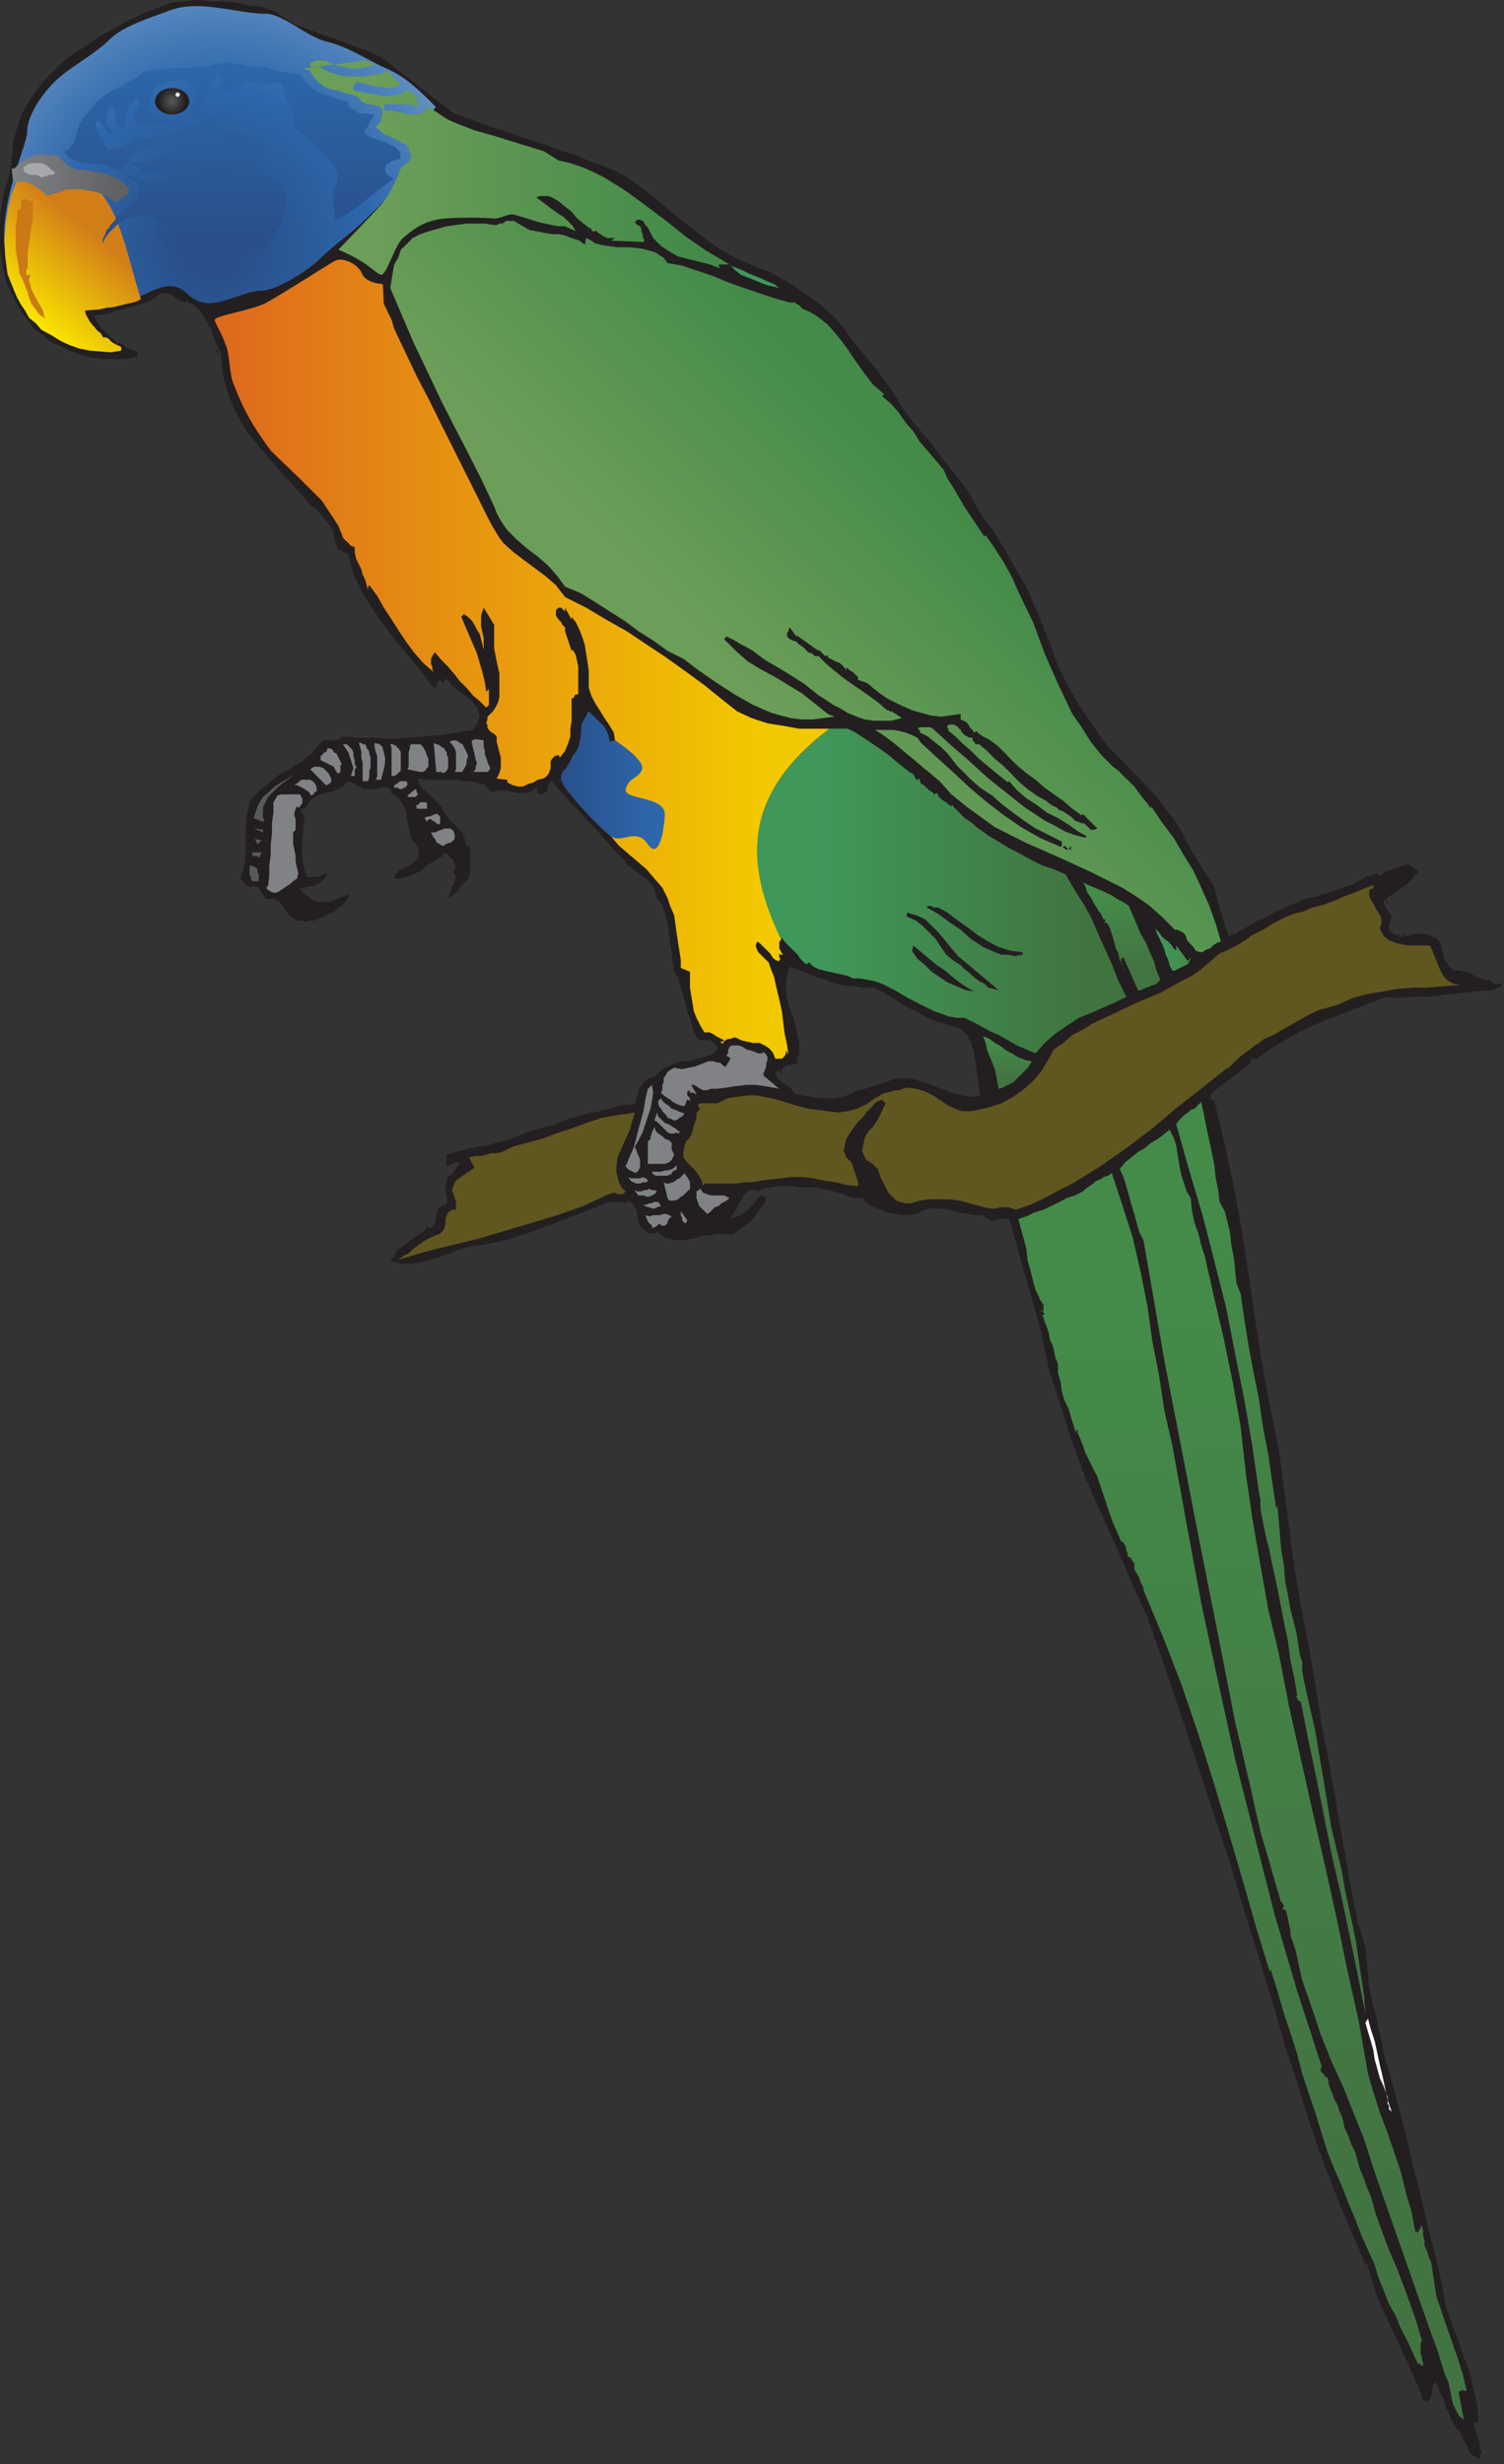 
        <svg xmlns:rdf="http://www.w3.org/1999/02/22-rdf-syntax-ns#" xmlns="http://www.w3.org/2000/svg" xmlns:cc="http://creativecommons.org/ns#" xmlns:xlink="http://www.w3.org/1999/xlink" xmlns:dc="http://purl.org/dc/elements/1.1/" x="0px" y="0px" width="306" height="501" viewBox="0 0 306 501" xml:space="preserve">
            <rect x="0" y="0" width="306" height="501" fill="#333333" stroke="none"/>
            <title>Trichoglossus haematodus (Rainbow Lorikeet)</title>
            <desc xmlns:ian_image_library="https://ian.umces.edu/media-library/">
                <ian_image_library:title>Trichoglossus haematodus (Rainbow Lorikeet)</ian_image_library:title>
                <ian_image_library:descr>Illustration of Trichoglossus haematodus (Rainbow Lorikeet)</ian_image_library:descr>
                <ian_image_library:scene>
                    <ian_image_library:contains>bird, rainbow, lorikeet, Chordata, Aves, Psittaciformes, Psittacidae, Loriinae, Trichoglossus, haematodus</ian_image_library:contains>
                    <ian_image_library:when>2003-01-01</ian_image_library:when>
                </ian_image_library:scene>
            </desc>
            
 <defs></defs>
 <polygon points="250.82 189.57 250.82 189.84 251.07 189.57" fill="#231F20" clip-rule="evenodd" fill-rule="evenodd"/>
 <polygon points="153.73 243.85 154.02 243.85 153.73 243.58" fill="#231F20" clip-rule="evenodd" fill-rule="evenodd"/>
 <path fill="#231F20" clip-rule="evenodd" d="m305.33 200.01h-1.292l-.571-.286v-.259l-.286-.265h-1.02l-.83-.272-.789-.252-.558-.258-.803-.531-.775-.299h-.558l-.789-.252h-1.36l-.775-.789-.517-.829-.571-.782-.272-1.089-.245-1.054-.271-1.082-.531-.782-1.074-.551-.775-.266-.83-.271h-2.15l-.775.271-.83.266-.53-.537v.537l-.258.279-.259-.279-.259-.266h-.829l-.531-.271-.258-.266-.259-.258-.3-.266v-1.088l.3-.252v-.796l.259-.279-.259-.551-.3-.53-.271-.51-.259-.286-.259-.259v-.544l-.258-.265v-.775h.258l.259.258v.518h.259v-.252l-.259-.816.83-.537 1.048-.53.829-.81.775-.538.789-.517.844-.81.503-.803.844-.789-.844-.829-.775-.511-.571-.278-.789.278-.775.252-.571.259-.789.278-.816.266h-.271l-.518.285h-.258l-.259.266-.259.259-.313.265-.271-.265-.245-.259-.789.259-.844.265-.775.259-.775.544-.83.286-.775.523-.571.252-.789.265-1.604.538-1.619.551-1.564.53-1.619.517-1.866.279-1.612.816-1.612.517-1.612.803-1.313.544-1.333.782-1.102.551-1.3.552-1.354.775-1.347.836-1.054.518-1.082.795-.251-.271h-.272v.271l-.266.266h-.258l-.571-1.578-.524-1.611-.517-1.885-.564-1.611-.272-1.605-.503-1.599-.537-1.605.537 1.449s-5.285-8.02-6.136-10.176c-.87-2.149-3.435-5.224-4.965-7.284-1.537-2.027-8.421-8.965-9.965-10.488-1.53-1.523-4.584-6.313-5.611-7.761-1.047-1.429-4.625-7.563-5.91-11.407-1.272-3.829-5.374-13.216-5.374-13.216s-6.659-12.106-8.176-13.65c-1.53-1.511-3.067-5.115-4.102-6.625-1.02-1.544-4.088-5.136-6.135-7.944-2.041-2.81-6.387-7.407-7.659-9.733-1.292-2.286-2.496-4.081-4.72-6.904-2.211-2.809-4.952-5.781-6.129-7.747-1.19-1.966-5.366-5.618-5.366-5.618l-6.666-4.543-3.482-1.877-3.476-1.34-2.408-1.075-2.129-1.054-1.877-1.088-2.136-1.319-3.734-2.952-4.033-3.204-3.734-3.19-4.006-2.966-1.871-1.326-2.129-1.068-2.421-1.075-2.415-.789-3.176-1.36-3.218-1.047-3.754-1.34-3.483-1.088-3.747-1.319-3.455-1.088-3.456-1.32-3.747-1.34-14.53-11.24-2.136-1.088-2.136-.790-2.115-.782-2.143-.836-2.429-.789-2.129-.789-2.162-.817-2.401-.809-4.517-2.932-2.407-.782-2.694-.286-2.387-.551-2.681-.251h-2.68l-2.393-.279-2.68.279-2.68.251-5.081 1.877-5.067 2.415-5.088 2.952-4.809 3.21-2.149 1.605-2.122 2.116-1.877 1.884-1.599 2.157-1.605 2.394-1.34 2.401-.796 2.68-.83 2.938v1.605l-.279 1.864-.245 1.619-.258 1.592-.544 1.871-.551 1.598-.251 1.605-.259 1.619-.272 3.734v3.741l.531 3.748.802 3.754.803 1.585.803 1.605.809 1.599 1.068 1.619 1.075 1.347 1.054 1.599 1.599 1.061 1.347 1.347 2.394 1.041 2.156 1.088 2.136.782 2.129.552 2.421.285h4.544l2.415-.551v-.798l-.551-.272-.782-.265-.558-.252-.523-.271-.544-.559-.517-.251h-.816l-.524-.789-.809-.544-.544-.544-.789-.789-.551-.544-.537-.809-.524-.796-.258-.81 1.612-.258 1.592-.272 1.605-.517 3.21-.83 1.605-.524 1.619-.517 1.319-.83.81-.789h1.612l.531.272.769.517.836.551.524.279.803.252.258-.252 1.626.789 1.061 1.082.796 1.047.81 1.605.782 1.354.558 1.591.537 1.326.775 1.347.259 2.66.292 2.414.552 2.163.775 2.388.803 1.884 1.061 2.129 1.095 1.885 1.334 1.85 2.932 3.496 2.944 3.476 3.463 3.721 3.224 3.762.259-.286 2.938 3.489.559.803.517.796v1.074l.259.81.292.789.252.823.81.51 1.354.538 1.033 3.992 1.612 3.489 2.136 3.489 2.429 3.489 2.414 3.19 2.652 3.196 2.681 3.238 2.414 3.176h.272l.245-.265.258-.259v-.524l.272-.259.252-.286.578.545.775-.803 1.067 1.326 1.333 1.095 1.354 1.027 1.36 1.102 1.034 1.334.544 1.313v.544l-.271.816-.272.782-.789 1.088-3.23.523-3.19.524-3.455.299-3.503.238-3.482.292-3.476-.292h-3.197l-3.203-.238-.524.53-.537.252h-2.687l-.53.53-1.075 1.347-1.34 1.32-1.313 1.088-1.374.803-1.605 1.067-1.585.789-1.326 1.068-1.347 1.081-1.061.81-1.075 1.068-.803.789-.551 1.061-.517 2.436-.259 2.652v5.367l-.272 2.388-.829 2.429.292.251.259.286v.252l.278.271.272.252.259.265h.251l.266.279 1.088-.279h.518l.53.538.293.81.537.53.252.537.781.293.837-.293.53.293.504.258.292.266.558.517.252.544.272.545.503.51.286.53.815.551.776.552h.829l1.048.244.83-.244h1.047l1.075-.552.789-.271.802-.53.823-.279.803-.51.537-.545.775-.544.538-.517.564-.816v-.796l-.564.259-.538.258-.775.279-.537.293-.803.258-.823.266h-2.129l-.537-.266-.782-.258-.558-.572-.537-.258-.517-.53-.259-.259-.544-.551h.271v-.259h.775l.81-.279h.81l.53-.265.789-.252.558-.523.518-.537.558-.552v-.789l-.293.266-.523.259-.53.265-.538.259h-2.162l-.524-1.333-.244-1.333-.259-1.333v-4.007l.259-1.625v-1.32l.244-.551v-.51l-.244-.53-.259-.538-.272-.299v-.517h.272l.775-.245.83-1.367 1.047-.775 1.075-.544 1.054-.279 1.36-.271 1.055-.518 1.061-.53 1.103-1.082 2.646 1.341.523.271h2.416l.81-.271h1.625l.504.271h.271v.789h-.271l1.102.544.523.524.518.53.544.83.544 1.299.252 1.619.271 1.354.259 1.611.537 1.32 1.082 1.326.252 1.354-.252 1.047-.816.83-.803.53-1.067.511-1.068.544-.775.81-.285.816h1.326l1.088-.293 1.319-.523 1.334-.524 1.102-.829 1.034-.789 1.347-.782 1.074-.823v.272h.286v-.524h-.286l.286-.271h1.046l.252.523.544.523.3.3.244.53v.252l.266.53-.266.537-.244.551.51.789v.552l-.266.789-.244.523-.3.544-.259.81-.285.53-.252.796.537-.279.559-.517.51-.271.523-.518.279-.551.551-.544.523-.523.266-.252.523-.83.272-1.048v-4.542l-.272-.816h-.523l-.266-1.067-.271-1.068-.545-.796-.809-.816-.762-.796-.844-.809-.523-.782-.775-1.089-.286-.789-.816-.803-.775-.815-.829-.789-.775-.551-.81-.789-.551-.789-.252-1.075 1.612.245h6.386l1.625.278h1.36l1.578.552h.810l.517.251.245.538.307.271.285.259.252.259h.251l1.341-.259h1.326l1.088.259 1.048.271h1.87l1.095-.271 1.068-.789h.252v1.06l.278.279h.531l.523-.279.544-.271.286-.518v-.53l.251-.53.272-.552h.523v.252l1.605 1.878 1.605 1.87 1.877 1.877 1.877 2.129 1.871 1.871 1.863 2.156 1.884 2.136 1.878 1.891.775 1.061 1.095.789 1.048.816 1.081.782 1.068.83.809 1.04.524 1.089.265 1.326 1.089 1.333.517 1.599.53 1.877.279 1.885.252 2.129.299 1.877.231 2.143.286 1.87.802 1.592.545 1.626.523 1.87.523 1.877.544 1.864.538 1.592.523 1.877.816 1.585.537.278h1.877l.524.272.258.286.544.251-.544.259h.803v.810l-.259.271-.285.28-.259.258-.258.252h-.272l-1.605.537-1.618.537-1.32.279h-1.326l-1.611.523-1.348.531-1.319.83-1.354 1.299-1.061.277-.796.553-.537.795-.524.537-.292.803-.266 1.061-.259.816-.271.783h-1.605l-1.87.279-1.605.551-1.877.51-1.878.279-1.877.51-1.87.557-1.585.531-1.062.266-.81.523-1.067.271-1.075.273-1.061.285-.803.258-1.068.258-.809.266-1.878.816-2.129.803-2.163.518-1.884.543-2.115.273-2.129.523-2.143.537-1.877.531v2.428h.271l.252-.279.285-.271h.559l.244-.287h.789l.279.287-.279.271-.271.279-.252.523-.266.258-.244.531-.3.271-.259.287h-.480l-.271.775v.551l-.259.803v1.332l.259.803v1.34l-.259.279-.517.252-.578.266-.252.264-.272.537-.258.553v1.039l-.245.279v.271l-.272.545v.258l-.285.273-.266.244h-.278l-.524-.244-.803 1.074-1.061.518-1.082.789-1.067.836-1.075.775-1.047.816-.544 1.07-.816 1.063 2.143.529h2.129l1.863-.258 2.163-.545 2.143-.789 1.87-.533 1.871-.803 1.863-.551 3.721-.523 3.762-.811 3.482-1.066 3.748-1.348 3.482-1.32 3.489-1.332 3.462-1.348 3.196-1.326h2.964l.266.266h.251l.524-.557.81.557.537.797.271.51.259.844v.789l.266.801.292.803.252.518.537.285.272.266.517.279.551.266h1.061l.265-.545.816.797.789.537.81.252 1.068.277h1.87l1.877-.277 1.878-.518 2.129-.271 1.863-.252 1.877.252 1.068-.518 1.061-.83 1.096-.775 1.054-.816.796-1.061.81-1.102.803-1.027.551-1.354-.551-.266-.293-.258h-.244l-.266.258-.266.266-.258.266-.544.809-.81.797-.524.51-.802.57-.552.531-.782.252-.822.279h-.524l.524-.789.544-.844.551-1.027.51-.836.552-1.041.544-.545.782-.543h1.354v.258l1.326-.51 1.326-.279 1.619-.258h3.209l1.333.258h3.211l1.088.279 1.307.252 1.081.258 1.048.285 1.095.293 1.048.51 1.088.266h1.605l1.054 1.074 1.347.797 1.34.51 1.307.57 1.618.273 1.354.258h1.605l1.612-.258.789-.553.523-.291 1.081-.246h2.394l1.891.246 1.864.57 1.612.273 1.604.258h1.619l.523.531.511.25.523.279h.83l.523-.279h2.401l6.44 22.729 1.619 7.768 2.395 7.482 2.4 7.496 2.653 7.209 3.224 7.236 3.231 7.197 3.162 7.236 3.231 7.197 3.482 10.176 3.482 10.146 3.183 9.633 3.231 9.889 3.21 9.617 2.925 9.891 3.225 10.176 3.21 10.691 1.837 6.436 2.183 6.393 1.871 6.422 2.125 6.434 2.408 6.395 2.395 6.176 2.693 6.379 2.652 6.178.259-.287 1.102 3.496 1.048 3.455 1.604 3.482 1.605 3.496 1.619 3.471 1.619 3.469 1.564 3.496 1.333 3.457.53.273h.585l.245-.531.258-.547.272-.816v-.775l.259-.803.258-.559.558 1.076.531 1.346.789 1.336.258 1.361.571 1.061.504 1.32.53 1.061.571 1.061.789.559.259.816.53 1.061.558.803.259 1.061.517.775.803.559 1.074.543v-1.102l.272.301v-.816l-.272-.803v-.789l-.258-.816-.259-.775-.259-.816-.299-.803-.272-.816 1.089-.518-.259-3.482-.83-3.199-.789-3.496-1.347-3.469-1.033-3.211-1.374-3.482-1.075-3.211-.53-3.195-1.333-6.137-1.564-5.902-1.374-6.15-1.605-6.135-1.347-5.877-1.564-6.176-1.618-5.877-1.605-5.604-.518-2.666-.584-2.682-.518-2.68-.775-2.666-.585-2.68-.245-2.666-.271-2.938-.259-2.682-1.347-4.543-1.034-4.543-.829-4.545-.789-4.557-.83-4.543-.789-4.529-.775-4.803-.83-4.57-1.618-8.299-1.307-8.271-1.35-8.012-1.612-8.039-1.347-8.014-1.054-8.025-1.075-8.039-1.048-8.014-1.863-9.072-1.619-8.844-1.36-8.814-1.299-8.814-1.354-8.826-1.605-8.828-1.884-8.822-2.115-8.809-.789-.266.252-1.346 7.768-5.891.51-1.34.517.537 2.979-2.135 3.17-1.878 3.217-1.863 3.479-1.585 3.51-1.36 3.469-1.347 3.428-1.319 3.496-1.34 2.707.258 2.408-.258h2.652l2.68-.259 2.408-.285 2.652-.266 2.408-.279 2.421-.251h1.321l.558-.272.53-.259h.259l.258-.258.272-.544h-.25zm-107.77 22.99l-1.551-.271-1.626-.258-1.333-.531-1.36-.551-1.612-.537-1.306-.523-1.619-.523-1.605-.553h-3.209l-1.578.553-1.619.523-1.611.523-1.605.537-1.347.299-1.571.783-1.612.529-1.604.266h-3.231l-1.605-.266-1.577-.271-1.605-.258-.523-.783-.565-.551-.789-.537-.815-.537-.531-.531-.523-.557-.266-.789.266-.797v.545h.266l.258-.258h.266v.258l.266.252v-.797l.564-.543.51-.266h.789l.83-.266h.523v-.523l-.259-.816.524-.537v-2.667l-.266-.803v-.53l-.259-.803-.265-1.585-.523-1.618-.565-1.605-.53-1.605-.259-1.626v-1.87l.259-1.592.53-1.585 2.149.789 2.122.796 2.177.796 2.129.796 2.136.564 2.129.266 2.149.258h2.129l2.136 1.062 2.129 1.347 2.136 1.333 2.177 1.068 2.395 1.326 2.136.81 2.407.803 2.129.537 1.348 1.34.769 1.619.578 1.871.258 1.584.266 1.877.259 1.863.271 1.885.252 1.592-1.97.27z" fill-rule="evenodd"/>
 <radialGradient id="ian_symbols_0d9a07293b18e90421a484aba32a7741" fx="43.247" fy="50.338" gradientUnits="userSpaceOnUse" cy="48.437" cx="44.952" r="70.033">
  <stop stop-color="#29508B" offset=".102"/>
  <stop stop-color="#2D67AB" offset=".452"/>
  <stop stop-color="#5183BC" offset=".67"/>
  <stop stop-color="#749ECD" offset=".811"/>
 </radialGradient>
 <path d="m88.671 21.742c-2.929-2.938-5.874-5.985-9.935-7.757-3.826-1.629-7.546-4.397-12.352-5.55-3.986-.949-8.883-5.642-12.268-5.642-5.972 0-13.552-3.023-19.697-.622-3.864 1.466-9.312 3.084-12.08 5.815-2.813 2.846-7.186 5.156-10.209 7.699-2.449 2.071-6.625 7.152-6.625 11.281 0 2.234-4.493 11.618-4.669 20.313-.187 9.166 4.02 17.606 7.445 17.814 8.798.53 9.09-3.659 15.667-3.659 5.193 0 9.812-6.006 14.188-1.694 4.513 4.574 10.44-.632 15.087-.632 3.074 0 9.757-4.36 11.638-6.268 2.985-2.986 6.594-5.343 9.58-8.325 1.69-1.731 8.053-7.302 8.053-9.849.912-.609 7.228-9.873 5.282-11.814" fill="url(#ian_symbols_0d9a07293b18e90421a484aba32a7741)"/>
 <linearGradient id="ian_symbols_04143c39d9913cb46d6e601ca01d59a5" y2="34.087" gradientUnits="userSpaceOnUse" x2="148.4" y1="34.087" x1="61.774">
  <stop stop-color="#6B9E58" offset=".18"/>
  <stop stop-color="#448B49" offset=".893"/>
 </linearGradient>
 <path fill="url(#ian_symbols_04143c39d9913cb46d6e601ca01d59a5)" clip-rule="evenodd" d="m61.774 13.91l.769.251.578.279.775 1.327 1.061 1.102 1.075.782 1.36.538 1.604.265 1.313.558 1.34.245 1.354.537.517.823.523.258.545.265h.551l.782.252h.822l.524.265.523.558v1.327l-.266.537v.544l-.258.279-.524.503-.285.565.81.53.816.782.809.258 1.027.531.837.299.782.523 1.088.517.523.81.259.803.259.523-.257.824-.259.537-.523.51-.544.279-.544.551s-1.728 4.816-3.863 7.224c-2.156 2.387-8.822 9.285-8.822 9.285s2.693 1.129 4.734 2.415c2.02 1.272 3.387 2.7 3.958 2.7 1.163 0 2.755-6.087 4.496-7.523 1.728-1.449 3.469-2.897 6.51-3.632 3.033-.714 11.141-.436 12.005-.286.877.149 2.938-1.041 3.932-.81.993.238 5.135 1.558 5.135 1.558l1.333.286 1.34.286 1.35.250h1.333l1.067.524 1.089.524-.57-1.048-1.041-1.081-.81-.775-1.333-.823-1.075-.789-1.074-.816-1.067-.802-1.062-.782.803-.279h1.612l.788.279 1.341.782 1.333 1.088 1.326 1.041 1.088 1.34 1.333 1.082 1.062.803v.258l.266-.258.258.258v.265l.286.259h.544v-.259l.523.544.524.272.278.286.537.245.538.266h1.604l-.815.523 6.692.286v-.537l-.265-.538v-.53l-.272-.558v-.524l-.26-.526-.558-.251-.53-.571.53-.51h.558l.524.252.265.258.272.571.25.251.266.266.551 1.068.537 1.068.789.809.816.796 1.599 1.075 1.87 1.068 2.136.524 2.149.551 2.143.531 2.129.789s-.652-.857 0-.789c.653.088 1.878 0 1.878 0l-4.551-2.673-4.292-2.945-4.006-3.217-4.265-3.204-4.021-2.931-4.271-2.667-2.149-1.082-2.421-1.068-2.388-.802-2.4-.538-2.959-1.864-3.462-1.082-3.456-1.047-3.503-1.095-3.746-1.041-3.496-1.36-1.857-.796-1.625-1.075-1.585-1.054-1.578-1.075h.259v.252h.251v.523l-.803.83-.809.523h-1.871l-1.326-.265-1.062-.258-1.354-.272h-1.333l-.251-.259v-.822h.251v-.252h4.292l.782.252h.803l.551.523.769-1.041v.265-.523h-.251v.258h-.252v.265l-.523-.523.258-.286v-.292h.266l.252-.245h.251-.503l-.266-.258-.258-.279-.559-.245-.278-.265-.259-.292-.259-.265-.271.265-1.075.558-1.306.245-1.36.279h-1.347l-1.333-.279-1.319-.245-1.354-.265-1.619-.292-.259-.265v-.791l.259-.272.306-.259.252-.279h.279l.265.279h.252l1.367.259.769.272 1.088.251h1.048l.83.259h.775l1.102-.259 1.041-.523-2.646-2.687-1.367.551-1.604.279-1.878.258h-3.455l-1.592-.258-1.877-.564-1.605-.796-.271-.259h-1.857l-.265-.272v-.537l.265-.252h.511l.271-.286h1.864l1.36.538 1.319.537 1.326.272 1.367.259h1.599l1.326-.259 1.061-.272 1.068-.258-2.129-.816" fill-rule="evenodd"/>
 <linearGradient id="ian_symbols_9c7251bb2cf703a4553d855fd1c1e220" y2="229.69" gradientUnits="userSpaceOnUse" x2="263.11" y1="491.98" x1="263.11">
  <stop stop-color="#427442" offset=".18"/>
  <stop stop-color="#448B49" offset=".893"/>
 </linearGradient>
 <polygon points="238.78 231.3 237.95 229.69 236.65 230.75 235.56 231.56 234.2 232.35 232.91 233.44 231.55 234.22 230.2 235.31 228.9 236.35 227.8 237.71 228.59 239.31 229.15 241.18 229.68 243.06 230.2 244.94 230.77 246.81 231.29 248.69 231.81 250.55 232.64 252.13 234.78 264.44 236.92 276.72 239.31 289.04 241.7 301.33 244.09 313.64 246.53 325.93 248.92 337.97 251.32 350.27 252.42 354.81 253.46 359.35 254.55 363.92 255.6 368.73 256.68 373.26 258.04 377.8 259.34 382.36 260.68 386.9 260.68 386.62 260.95 386.9 260.95 386.9 260.95 387.17 261.21 387.42 261.21 387.69 260.95 387.98 260.95 388.23 261.47 388.23 261.79 389.04 262.04 390.11 262.29 391.44 262.56 392.5 262.56 393.58 263.08 394.93 263.34 395.73 263.66 396.79 264.95 402.67 266.82 408.01 268.7 413.63 270.84 418.99 273.28 424.31 275.42 429.68 277.56 435 279.42 440.88 281.3 446.25 283.16 451.58 285.04 456.93 286.92 462.29 288.79 467.64 290.67 473 292.52 478.07 294.1 483.14 294.67 484.21 294.93 485.57 295.17 486.63 295.44 487.96 295.7 489.03 296.27 490.09 296.8 491.16 297.85 491.98 296.8 486.63 296.8 486.34 297.06 486.1 297.06 486.1 297.32 486.1 297.58 485.82 297.85 486.1 298.11 486.1 298.41 486.1 297.58 482.61 296.55 479.39 295.44 476.19 294.41 473.26 293.32 470.06 292.23 466.85 291.7 463.37 291.17 459.9 290.67 458.82 290.36 457.75 289.84 456.69 289.84 455.62 289.55 454.56 289.55 453.46 289.3 452.67 289.04 452.4 289.04 452.4 289.04 452.67 289.04 452.93 289.04 453.19 288.79 453.19 288.79 453.46 288.53 453.75 288.53 454.01 288.53 454.01 288.22 453.75 288.22 453.75 288.22 453.75 288.22 453.75 287.96 453.75 287.96 453.75 287.96 453.75 287.19 449.75 286.08 446 285.04 441.7 283.69 437.68 282.33 433.68 280.72 429.42 279.42 425.38 278.33 421.64 276.45 410.95 274.06 400.26 271.92 389.85 269.53 379.13 267.09 368.45 264.69 357.75 262.29 347.04 260.17 336.11 258.04 327.28 256.43 318.16 254.81 308.83 253.46 299.46 252.42 290.11 250.82 281.02 248.92 271.92 246.79 262.84 246.28 260.44 245.71 258.03 245.19 255.63 244.4 253.22 243.84 250.82 243.05 248.69 242.52 246.26 242.26 243.58 241.43 242.23 240.92 240.64 240.39 239.06 240.09 237.71 239.82 236.1 239.55 234.48 239.31 232.89 238.78 231.3" fill="url(#ian_symbols_9c7251bb2cf703a4553d855fd1c1e220)" clip-rule="evenodd" fill-rule="evenodd"/>
 <linearGradient id="ian_symbols_707426fd259f7e847d9d63dc23bb8330" y2="91.849" gradientUnits="userSpaceOnUse" x2="194.24" y1="145.34" x1="140.75">
  <stop stop-color="#6B9E58" offset=".18"/>
  <stop stop-color="#448B49" offset=".893"/>
 </linearGradient>
 <polygon points="247.32 187.71 245.96 183.95 244.4 180.48 242.79 177 240.65 173.54 238.78 170.33 236.34 167.11 234.2 163.92 234.2 164.44 233.44 163.36 232.33 162.05 231.55 160.96 230.77 159.91 229.68 158.83 228.59 157.78 227.54 156.69 226.46 155.9 224.06 153.5 221.92 150.82 220.06 147.86 218.19 145.18 215.25 139.05 212.55 132.9 210.17 126.47 207.19 120.32 205.9 117.4 204.28 114.43 202.41 111.52 200.54 108.81 200.28 109.1 199.2 107.5 198.14 105.9 197.05 104.3 196.01 102.68 194.92 100.8 193.83 98.932 192.78 97.326 191.96 95.477 190.38 93.599 188.78 91.722 187.16 89.851 185.82 87.709 184.2 85.838 182.9 83.968 181.28 82.083 179.42 80.506 179.94 80.233 177.53 78.084 175.68 75.669 173.8 73.017 172.19 70.609 170.32 68.181 168.44 66.045 167.13 64.984 166.04 64.174 164.69 63.385 163.38 62.841 163.08 62.569 162.83 62.297 162.56 62.045 162.04 61.773 161.77 61.508 161.5 61.508 161.25 61.508 160.68 61.508 157.76 60.699 154.54 59.638 151.34 58.549 148.4 57.509 145.18 56.162 141.98 55.081 138.78 54.013 135.82 53.502 135.03 52.414 134.22 51.884 133.42 51.353 132.64 51.081 130.48 50.537 128.06 50.271 125.66 50.271 123.53 50.006 122.18 49.755 121.13 49.476 120.3 48.925 119.25 48.401 118.97 49.755 117.9 48.925 116.3 48.401 114.97 47.891 113.64 47.605 112.3 47.605 110.68 47.333 109.34 47.048 107.75 46.789 104.54 44.919 104.01 44.919 103.47 44.919 102.92 44.919 102.66 45.177 102.14 45.463 101.6 45.463 101.05 45.749 100.53 45.749 98.653 45.463 96.782 45.463 94.918 45.463 92.776 45.749 90.899 46 89.021 46.524 87.158 47.048 85.532 47.605 83.947 48.401 82.627 49.755 81.54 50.795 81.022 52.414 80.213 53.754 79.92 55.353 79.668 56.965 79.397 58.549 81.804 64.174 84.212 69.799 86.892 75.404 89.545 81.022 92.266 86.389 95.177 91.993 97.877 97.326 100.53 102.94 101.05 104.3 101.6 105.37 102.41 106.69 103.21 107.77 105.06 109.64 107.22 111.52 109.34 113.1 111.51 114.99 113.37 117.12 114.97 119.28 118.17 120.61 121.13 122.45 124.06 124.32 127.02 126.19 129.93 128.36 132.89 130.22 135.82 132.35 139.04 133.95 142.25 136.38 145.72 138.78 149.46 141.19 153.2 143.31 155.05 144.12 156.94 144.94 158.81 145.46 160.94 146.01 163.08 146.28 165.26 146.28 167.38 146.01 169.79 145.72 168.44 145.18 165.78 143.04 163.08 140.91 160.42 139.31 157.76 137.69 154.81 136.1 152.14 134.49 149.73 132.35 147.3 129.94 147.86 129.42 149.46 130.22 150.79 131.03 151.88 131.56 153.2 132.35 154.28 133.17 155.34 133.95 156.67 134.78 158.02 135.56 160.68 137.16 163.64 139.05 166.31 141.19 169.52 143.31 171.14 144.12 172.44 144.94 174.32 145.72 175.93 146.28 177.8 146.54 179.42 146.54 181.28 146.54 183.42 146.01 183.16 145.72 182.63 145.46 182.34 145.18 181.82 144.94 181.54 144.66 181.02 144.66 180.76 144.4 180.45 144.4 178.63 142.8 176.75 141.43 174.88 140.12 173.27 139.05 171.4 137.69 169.79 136.38 168.17 135.04 166.56 133.42 165.78 133.42 165.26 132.9 164.42 132.63 163.9 132.08 163.38 131.56 162.56 131.03 162.04 130.48 161.25 130.22 160.68 129.94 160.42 129.68 160.15 129.42 160.15 128.89 160.15 128.61 160.42 128.36 160.42 128.07 160.68 127.55 162.04 129.42 162.04 129.15 166.56 132.35 166.56 132.08 167.92 133.42 168.44 133.17 168.44 133.7 169.01 133.95 169.52 134.23 170.04 134.49 170.83 134.78 171.4 135.31 171.92 135.82 172.19 136.38 172.19 136.1 172.19 135.82 172.44 135.82 172.71 136.1 173.01 136.38 173.53 136.65 173.8 136.92 174.05 137.16 174.32 137.44 174.58 137.69 174.58 138.24 175.4 138.52 176.19 138.78 177.01 139.31 177.53 139.83 178.32 140.4 178.89 140.91 179.67 141.43 180.45 141.97 182.07 142.8 183.67 143.57 185.55 144.4 187.43 144.94 189.31 145.46 191.43 145.72 193.32 145.46 195.45 145.18 195.45 145.46 195.45 145.72 195.45 146.28 196.01 146.54 196.54 146.79 196.8 147.07 197.05 147.32 197.31 147.86 197.56 148.16 197.87 148.41 198.14 148.93 198.67 148.67 199.2 149.2 200.02 149.75 201.05 150.28 201.89 150.82 202.93 151.6 203.75 152.41 204.54 153.2 205.33 154.03 206.94 155.62 208.82 157.2 210.7 158.55 212.55 160.17 214.43 161.51 216.31 162.83 218.19 164.44 220.06 165.79 220.32 165.52 223.27 168.44 222.71 168.7 222.44 168.7 221.92 168.7 221.66 168.44 221.4 168.18 220.84 167.66 220.57 167.38 220.06 167.38 218.69 166.83 217.92 166.04 217.08 165.52 216.31 164.96 215.52 164.7 214.96 164.19 213.91 163.66 212.83 162.83 210.94 161.77 209.06 160.44 207.19 158.83 205.64 157.2 204.03 155.62 202.41 154.28 200.8 152.66 199.2 151.32 198.92 151.32 198.67 151.32 198.4 151.32 198.4 151.07 198.14 150.82 197.87 150.54 197.87 150.28 197.87 149.99 197.31 149.99 196.8 149.75 196.26 149.46 196.01 149.2 195.71 148.93 195.45 148.41 195.18 148.16 194.66 147.58 194.39 147.58 194.14 147.32 193.83 147.32 193.57 147.32 193.32 147.32 193.05 147.32 192.78 147.58 192.78 147.86 192.78 148.16 193.05 148.16 193.05 148.41 192.78 148.41 194.39 149.75 196.01 151.32 197.56 152.66 199.2 154.28 200.8 155.62 202.41 156.95 203.75 158.03 205.07 159.08 205.33 158.83 206.94 160.7 208.82 162.3 210.94 163.66 213.08 165.26 215.25 166.32 217.4 167.66 219.26 169 221.13 170.06 220.84 170.33 218.69 169.79 216.58 169 214.7 167.93 212.55 166.83 208.55 164.19 204.81 161.23 200.8 158.03 197.31 154.82 193.57 151.6 190.08 148.41 189.82 148.16 189.31 147.86 188.78 147.86 188.24 147.86 187.69 147.86 187.16 147.86 186.64 148.16 186.9 148.16 186.9 148.41 187.16 148.41 187.16 148.67 187.16 148.93 188.78 149.75 190.08 150.82 191.43 151.88 192.78 153.2 193.83 154.56 194.92 155.9 196.26 157.2 197.31 158.3 199.45 160.17 201.89 161.77 204.03 163.66 206.16 165.26 208.29 166.83 210.7 168.44 213.39 169.79 216.04 171.13 216.04 171.41 216.04 171.68 216.04 171.93 215.79 172.19 211.51 170.33 207.77 168.18 204.28 165.79 200.8 163.11 197.31 160.17 194.14 157.2 190.91 154.28 187.43 151.07 186.64 149.99 185.55 149.46 184.2 148.93 183.16 148.67 181.82 148.41 180.45 148.41 179.14 148.41 178.06 148.41 179.67 149.46 181.54 150.82 183.16 152.15 184.76 153.5 186.38 154.82 187.95 156.16 189.56 157.48 191.18 158.83 193.57 161.51 196.54 163.92 199.45 166.04 202.41 168.18 208.82 171.41 215.52 174.34 221.92 177.29 228.32 180.48 231.29 182.34 233.94 184.21 236.65 186.63 239.05 189.05 239.55 189.05 240.09 189.31 240.65 189.57 241.18 190.11 241.43 190.92 241.7 191.44 242.26 191.97 242.79 192.54 243.31 193.32 244.09 193.58 244.67 193.58 245.44 193.07 246.28 192.79 246.79 192.24 247.57 191.71 248.41 191.44" fill="url(#ian_symbols_707426fd259f7e847d9d63dc23bb8330)" clip-rule="evenodd" fill-rule="evenodd"/>
 <polygon points="158.55 58.549 157.5 58.298 156.15 58.026 154.81 57.509 153.48 56.965 152.14 56.42 150.79 55.897 149.73 55.081 148.66 54.013 150 54.543 151.34 55.081 152.41 55.631 153.73 56.162 155.05 56.686 156.15 57.23 157.5 57.76 158.55 58.549" fill="#40975A" clip-rule="evenodd" fill-rule="evenodd"/>
 <polygon points="44.129 70.881 44.395 70.881 44.395 71.929 44.129 71.929 44.129 70.881" fill="#231F20" clip-rule="evenodd" fill-rule="evenodd"/>
 <polygon points="94.129 131.56 94.381 131.29 93.579 131.8 93.579 131.56 93.579 131.56 93.579 131.29 93.579 131.29 93.836 131.29 93.836 131.03 93.836 131.03 93.579 130.77 93.836 130.77 93.836 131.03 93.836 131.03 93.836 131.29 93.836 131.29 93.836 131.56 93.836 131.56 94.129 131.56" fill="#B56B53" clip-rule="evenodd" fill-rule="evenodd"/>
 <polygon points="97.047 139.05 96.782 138.24 96.258 137.69 96.013 136.92 95.714 136.1 95.442 135.04 95.177 133.95 95.177 132.9 94.918 131.8 95.177 132.9 95.714 133.7 96.013 134.78 96.524 135.56 97.047 136.65 97.32 137.44 97.32 138.24 97.047 139.05" fill="#B56B53" clip-rule="evenodd" fill-rule="evenodd"/>
 <polygon points="53.496 165.79 53.496 166.04 53.496 166.04 53.496 166.32 53.754 166.58 53.754 166.58 53.754 166.83 53.754 166.83 53.496 167.11 51.619 166.32 52.142 164.7 52.659 163.36 53.496 162.05 54.788 160.96 55.883 159.91 57.209 159.08 58.536 158.3 59.889 157.48 58.822 158.3 57.76 159.08 56.659 159.91 55.625 160.96 54.523 162.05 54.006 163.11 53.496 164.19 53.496 165.79" fill="#58595B" clip-rule="evenodd" fill-rule="evenodd"/>
 <path fill="#808285" clip-rule="evenodd" d="m61.515 162.58v-.278l-.272-.245v-.279l-.271-.265h-3.763l-.803.265-.252.524-.53.815v2.143l-.292 2.129v2.156l-.245 2.136v2.136l-.3 2.136v2.129l-.265 2.129h-.245v.538l.81.551.796.259.775-.259.85-.551.77-.538.815-.517.544-.523.776-.537.285-1.075-.285-1.095-.272-1.319v-1.075l-.252-1.319-.252-1.068v-2.428l.504-.544v-2.129l-.252-.782v-.538l.252-.815.272-.524.285.279h.272v-.279l.271-.258.272-.3v-.830h.002zm93.825 51.34l-.293.258h-.775l-.544-.258-.796-.28-1.054-.271-.823-.544-.782-.266h-1.354l-.523.266v.265l-.259.279v.809l-.286.252v.279l.545.258.258.279-.258.258v.279l-.259.271-.286.518-.258.266.258.258-.809-.523-.524-.518h-.544l-.803-.271h-1.047l-1.34.523-1.367.531-1.32.258-1.326.285-1.611-.285-.518.285-.83.545-.265.523-.524.795v.811l-.258.537v.789l-.272.816.53.523.789.537.531.285.53.512.551.271.537.266.81.279h.523l.538-1.328.544.266v-.551l-.279-.266-.265-.271v-.804l.544-.252v.518h.782l.259.266h.285l-1.067-1.871h.523l.544.252.272.285.537.252.523.299h.810l.796-.299h1.333l1.877-.252 1.871-.285 2.156-.252h1.85l1.871.252 1.598.285 1.347.252-3.203-2.666v-.537l.259-.51.292-.83v-.531l.252-.803v-.537l-.252-.537-.55-.51zm-26.2 19.24l.796-1.334.816-1.619.537-1.611.517-1.592.551-1.584.286-1.613.251-1.611-.251-1.605-.837.789-.517 2.162-.272 1.879-.537 2.135-.544 1.871-.524 2.129-.523 1.877-.823 1.871-.796 1.877.266.252.259.271.271.258h.266l.272.26h.285l.252.271.53-.271.266-.26.292-.781v-1.354l-.292-.789-.266-.564-.259-.789-.30-.54zm10.16-6.69l-.523-.258-.81-.279-.537-.26-.782-.25-.551-.551-.81-.545-.517-.518-.272-.551-.564.551v.783l.286.529.278.301.272.51.517.537.266.252.265.557.83.279.518.252h.265l.537-.252.259-.279.551-.271.259-.285.23-.25zm-.79 3.74l-.545-.266-.537-.516-.551-.285-.782-.545-.81-.258-.517-.531-.837-.803-.252-.795-.537 1.598.537.266.538.523.551.545.517.543.53.523.531.26h.816l.517-.26v.26l.83-.27zm-1.86 3.48v-1.34l-.551-.518-.81-.271-.517-.531-.837-.557-.517-.525-.272-.801-.252.543-.251.523v.26l-.286.557v.531l-.271.271-.279.258v4.545h3.483l.81-.287.551-.516.518-1.074-.52-1.05zm0 5.08v-.271l.231-.271.286-.26h.265l.252-.258v-.802l-.517.531-.518.271-.83.258h-.53l-.789.26h-1.856l.251.543.524.287h2.4l.531-.287h.30zm3.19 3.46l.544-.51v-1.34l-.279-.551-.265-.518-.279-.258-.259-.559-.523.559-.551.523-.544.252-.252.258-.551.293-.782.258h-.544l-.524-.258.789 3.203.279.518h1.069l.802-.252.545-.531.523-.258.523-.545.26-.27zm-8.04-2.14l-.266-.51h-.251l-.537-.266-.524.266h-1.898l-.537-.266.537.775.558.293.523.258h.817l.524-.258h.788l.28-.28zm1.88 2.14l-.537-.258h-.503l-.558-.252-.545.252h-.523l-.537.258h-.81l-.53-.258.53.836.266.252h1.081l.523.258h.545l.558-.258.503-.252.54-.58zm14.72 1.35l-.545-.266-.551-.258h-2.659l-.796-.252-.81-.293-.523-.795-.81.51v1.353l.272.809.271.797.538.529.517.537.544.553.544-.273.524-.57.517-.51.823-.266.523-.531.523-.266.551-.291.56-.52zm-13.9 1.61l-.564-.797h-1.041l-.251.266h-.558l-.545.279h-.788l-.272-.279.272.279.537.252.517.266h.279l.558.264h.503l.537-.264.81-.27zm5.34 2.94l-1.326-1.871v.811l.265.531v.529l.259.271.265.287h.259l.28-.56zm-3.19-.81l-.551-.252-.544-.258h-.524l-.809.258h-1.327l-.809.252-.796-.252.251.531v.25l.266.279v.271l.279.287.271.258.286.258v.273l.251.244.252-.244h.272l.265-.273.252-.258h.564v.258h.789l.266-.258.265-.258v-.287l.279-.551.252-.25.30-.28zm-36.896-91.16l-.285-.537-.307-.803-.245-.789-.265-.537v-.83l-.252-.789v-1.34l-1.619-.252-.769.252v.53l.245 1.082.266 1.054.258 1.36.266.511-.266.823v.523l-.523.53h2.905l.307-.259.284-.51zm-4.836-3.22l-.266-.531-.271-.537-.252-.551-.551-.259-.279-.251-.523-.279h-.51l-.844.279.544.51.544.823.266.796v3.476l-.266.53h1.619v-.259l.252-.271.271-.523.266-.545v-.789l.259-.53v-.537l-.259-.56zm-19.779.26v-.258l-.252-.531-.299-.265v-.272l-.259-.551h-.544l-.266-.259h-.517l.265.81.252 1.068v1.088l.266 1.041v3.754h1.102l.252-.795v-1.341l.251-.53v-2.129l-.251-.82zm2.387 5.35l.266-1.068.293-1.061.251-1.347v-1.041l-.251-1.088-.293-1.068-.523-.551-1.062-.259v.81l.252 1.068.285.789v4.047l-.285.769h1.067zm13.373-5.05v-.551l-.259-.279-.245-.517-.558-.272-.292-.271-.524-.279h-.258l-.518-.259.518 5.884h1.074l.286.252.517-.252.259-.259.271-.53v-2.129l-.271-.53zm-18.427 2.4l-.306-.545v-.789l-.259-.829v-.789l-.258-.531-.518-.537-.544-.551h-.816l.538.823.564.796.258.789.272.829.245.789.258.81-.258.789-.245.83h.762v.252-1.612l.306-.259v-.27h.001zm9.068-2.17v-.789l-.266-.531-.252-.265-.265-.272-.259-.271-.578-.279h-.523l.271.823v5.632h.545l.544-.3.517-.53.266-.259v-2.957zm5.618 1.34v-.789l-.266-.551-.251-.789-.259-.531-.293-.537-.558-.551h-1.864l-.259.279v.544l-.259.796v2.952l-.271.523 2.652.53h.558l.293-.259h.259v-.271l.251-.259.266-.265v-.812h.001zm-17.637.28l-.259-.53-.266-.537-.285-.551-.252-.531-.551-.258-.252-.531-.537-.265h-.53v.265l-.293.531h-.265l-.259.258-.259.293-.271.238v.829l.53.259.523.252.537.278.559.272.517.272.259.523.292.53.252.252h.285l.266-.252v-1.326l.259-.26zm-2.129 2.95l-.272-.523-.286-.578-.537-.511-.523-.53-.816-.265h-1.06l-.775.523 3.176 3.21h.293l.244-.251h.286v-.3h.272v-.780h-.002zm-2.966 1.87l-.259-.789-.53-.552-.517-.278h-1.878l-.544.53-.81.551h.524l.558.279.544.259.503.271.272.259.537.259.293.551.265.265.252-.265h.259v-.279l.271-.271h.259v-.798h.001zm18.453-.54v-.551l-.252-.252h-1.087l-.518.252-.265.3-.544.251v.538h.809l.252.271h.53l.279-.271h.259l.285-.259.252-.28zm2.15 1.88v-.279h-.266v-.530l-.258-.259-1.626 1.333.271.279h1.355l.258-.279.266-.26zm1.863 1.85l-.251-.245h-1.11l-.251.245-.252.3h-.266l-.258.258h.258v.524h2.129v-1.08h.001zm2.653 4.02v-1.347l-.524-.517h-.503l-.558.272-.544.244h-.524l-.51.286.51.789.266-.537h.537l.266.258.558.279.245.271.53.279.251-.27zm2.965 2.41l-.244-.796-.559-.551h-1.312l-.558.259-.816.292-.503.252h-.823l.266.544.285.537.272.252.245.551.258.279.524.265.292.252h.558l.245-.252.53-.265h.252l.544-.279.3-.271.244-.279v-.782z" fill-rule="evenodd"/>
 <polygon points="53.496 169.25 51.619 168.44 53.496 168.7 53.496 169.25" fill="#58595B" clip-rule="evenodd" fill-rule="evenodd"/>
 <polygon points="52.394 171.68 51.876 170.58 53.217 170.86 52.394 171.68" fill="#58595B" clip-rule="evenodd" fill-rule="evenodd"/>
 <polygon points="217.4 172.74 217.4 172.74 217.4 172.74 217.4 172.74 217.65 172.45 217.65 172.45 217.65 172.45 217.65 172.19 217.65 172.19 217.92 172.19 217.92 172.74 217.65 172.74 217.4 172.74 217.08 172.74 216.83 172.74 216.58 172.45 216.31 172.45 216.31 172.19 216.58 171.93 217.4 172.74" fill="#231F20" clip-rule="evenodd" fill-rule="evenodd"/>
 <polygon points="52.659 174.59 52.659 174.34 52.394 174.06 52.142 174.06 51.876 174.06 51.619 174.06 51.339 174.06 51.339 173.81 51.339 173.29 53.217 173.29 52.659 174.59" fill="#58595B" clip-rule="evenodd" fill-rule="evenodd"/>
 <polygon points="52.659 178.88 52.659 179.16 52.394 179.16 52.394 179.16 52.142 179.16 51.876 179.16 51.876 179.16 51.619 179.16 51.339 179.16 51.075 178.88 51.075 178.34 50.789 178.08 50.789 177.55 50.789 177 50.789 176.74 50.789 176.2 50.789 175.95 51.619 176.2 52.142 176.46 52.394 176.74 52.394 177 52.394 177.29 52.659 177.81 52.659 178.34 52.659 178.88" fill="#58595B" clip-rule="evenodd" fill-rule="evenodd"/>
 <polygon points="278.58 181.04 278.58 182.08 278.89 182.91 279.42 183.69 279.94 184.76 280.45 185.55 281.04 186.63 281.04 187.71 280.72 188.8 281.56 190.37 282.6 191.18 283.95 191.71 285.04 191.97 286.66 192.24 287.96 192.24 289.3 192.24 290.92 192.24 291.44 193.32 291.96 194.67 292.52 195.99 293.05 197.33 293.84 198.67 294.67 199.46 295.7 200.01 297.06 200.28 293.57 200.55 290.36 200.81 287.43 200.81 284.21 201.07 281.3 201.59 278.06 202.14 275.15 202.94 272.18 204.3 270.3 204.82 268.43 205.34 266.56 206.16 264.69 207.22 262.82 208.3 260.95 209.34 259.08 210.43 257.2 211.22 256.15 212.05 255.32 212.56 254.3 213.37 253.2 214.18 252.15 214.97 251.32 215.79 250.54 216.58 249.72 217.38 249.72 217.1 244.67 221.13 239.55 225.12 234.46 229.43 229.15 233.44 223.8 237.18 218.19 240.64 215.52 241.97 212.55 243.58 209.64 244.94 206.68 245.96 205.9 245.72 205.33 245.46 204.81 245.46 204.03 245.46 203.45 245.46 202.68 245.72 202.15 245.72 201.32 245.72 199.2 245.19 197.31 244.66 195.18 244.1 193.05 243.85 190.91 243.85 189.03 243.85 187.16 244.1 185.3 244.66 184.2 244.66 183.16 244.39 182.34 244.1 181.82 243.58 180.76 242.52 179.94 240.93 179.14 239.31 178.63 237.71 178.06 237.18 177.53 236.63 176.75 236.1 176.19 235.83 175.4 233.95 175.68 232.62 175.93 231.3 176.75 229.95 177.8 228.87 178.63 227.56 179.42 225.93 180.21 224.33 179.67 223.81 179.42 223.54 178.89 223.81 178.32 224.06 177.8 224.59 177.28 225.12 176.75 225.67 176.46 225.93 175.68 227.01 174.58 228.08 173.8 229.14 173.01 230.21 172.19 231.56 171.92 232.62 171.66 233.95 172.19 235.31 172.71 235.83 173.27 236.35 173.53 237.18 173.8 237.96 174.05 238.77 174.32 239.58 174.58 240.38 174.58 241.18 172.19 240.93 170.04 240.38 167.92 240.09 165.51 239.58 163.38 239.31 160.94 239.31 158.81 239.58 156.42 239.83 154.54 240.09 152.94 240.38 151.34 240.38 149.73 240.64 148.14 240.64 146.78 240.64 144.92 240.64 143.31 240.64 143.31 240.93 143.31 240.93 143.31 240.93 143.04 240.93 143.04 241.18 143.04 241.18 143.04 241.18 143.04 241.18 142.79 240.09 142.25 239.06 141.42 237.96 140.64 237.18 139.84 236.35 139.04 235.31 139.04 234.22 139.3 232.89 139.56 232.09 140.1 231.56 140.64 230.75 140.91 229.95 141.16 228.87 141.42 228.08 141.71 227.28 141.71 226.21 142.52 225.42 142.25 225.42 142.25 225.42 142.25 225.12 142.25 225.12 141.98 224.87 141.98 224.87 141.98 224.87 141.98 224.59 142.52 224.33 143.04 224.33 143.56 224.33 144.13 224.33 144.65 224.33 145.18 224.33 145.98 224.33 146.52 224.06 148.14 223.26 150 223 152.14 222.72 154.02 222.72 158.02 223.54 162.3 224.87 164.42 225.42 166.31 225.67 168.44 225.93 170.57 226.21 172.44 225.93 174.32 225.42 176.19 224.59 178.06 223.26 178.63 223 179.42 222.46 180.21 222.2 181.28 221.93 182.07 221.68 182.9 221.68 183.67 221.38 184.51 221.13 186.38 221.38 188.24 221.93 189.82 222.72 191.43 223.81 193.05 224.87 194.92 225.67 195.71 225.93 196.8 225.93 197.56 225.93 198.92 225.67 201.32 225.12 203.75 224.33 206.16 223 208.04 221.68 210.17 219.8 211.77 217.93 213.08 215.79 214.43 213.37 216.31 212.05 218.19 210.43 220.32 209.34 222.44 208.04 227.02 205.88 231.55 203.74 236.07 201.87 240.39 199.46 242.52 198.41 244.4 197.06 246.28 195.46 248.13 193.84 249.45 193.32 251.07 192.54 252.93 191.44 254.81 190.11 256.95 189.05 259.08 187.71 261.21 186.63 263.08 185.83 265.22 185.3 267.09 184.5 269.27 183.95 271.41 183.17 273.28 182.34 275.42 181.55 277.28 180.74 279.42 179.94 279.42 180.2 279.42 180.48 279.42 180.48 279.16 180.74 279.16 180.74 278.89 180.74 278.58 181.04 278.58 181.04" fill="#60561F" clip-rule="evenodd" fill-rule="evenodd"/>
 <linearGradient id="ian_symbols_05de107166e58cd4096b20dad9b547c0" y2="192.92" gradientUnits="userSpaceOnUse" x2="242.27" y1="192.92" x1="235.03">
  <stop stop-color="#40975A" offset=".18"/>
  <stop stop-color="#448B49" offset=".893"/>
 </linearGradient>
 <polyline points="239.31 192.24 241.7 195.46 241.7 195.46 241.7 195.46 241.7 195.46 241.7 195.19 241.95 195.19 241.95 195.19 241.95 194.93 241.95 194.93 242.26 194.93 241.95 195.46 241.7 195.99 241.18 196.26 240.65 196.54 240.09 196.8 239.55 197.06 239.05 197.33 238.52 197.33 237.95 196.26 237.69 195.19 237.17 194.12 236.92 193.07 236.34 191.71 235.82 190.65 235.29 189.57 235.04 188.5 235.29 189.05 235.82 189.57 236.34 190.37 236.92 190.92 237.69 191.44 238.2 191.97 238.78 192.79 239.31 193.32" fill="url(#ian_symbols_05de107166e58cd4096b20dad9b547c0)" clip-rule="evenodd" fill-rule="evenodd"/>
 <linearGradient id="ian_symbols_0431838a50a5dbd45938a48c34349da4" y2="224.06" gradientUnits="userSpaceOnUse" x2="258.55" y1="409.36" x1="258.55">
  <stop stop-color="#427442" offset=".18"/>
  <stop stop-color="#448B49" offset=".893"/>
 </linearGradient>
 <polygon points="248.13 244.39 247.84 241.97 247.32 239.31 247.07 236.9 246.53 234.22 245.96 231.56 245.44 229.14 244.92 226.47 244.4 224.06 243.56 224.87 243.05 225.42 242.26 225.67 241.7 226.21 240.92 226.72 240.39 227.28 239.82 227.81 239.31 228.6 241.95 237.96 244.67 247.07 247.07 256.42 249.45 265.78 251.32 275.39 253.2 284.77 254.81 294.1 256.15 303.48 256.43 304.83 256.43 306.41 256.68 308.03 256.95 309.36 257.2 310.69 257.47 312.03 257.78 313.36 258.04 314.18 258.81 317.92 259.64 321.66 260.43 325.66 261.21 329.68 262.04 333.68 262.56 337.71 263.34 341.16 263.92 344.65 263.66 344.91 263.92 345.18 263.92 345.46 264.17 345.72 264.17 345.72 264.44 345.97 264.69 345.97 264.69 346.25 266.3 354.28 267.92 362.03 269.53 370.04 271.09 377.8 272.97 385.83 274.59 393.58 276.2 401.33 277.8 409.36 277.56 405.86 277.02 402.42 276.45 398.67 275.92 394.93 275.15 391.17 274.32 387.42 273.54 383.68 272.97 380.22 271.92 375.94 270.84 371.38 270.06 366.56 269.27 361.75 268.43 356.95 267.65 352.16 266.56 347.34 265.53 342.78 265.22 341.44 264.95 339.58 264.95 337.97 264.44 336.36 264.17 334.5 263.92 332.9 263.66 331.55 263.34 330.23 262.56 327.28 262.04 324.34 261.47 321.4 261.21 318.16 260.68 315.24 260.43 312.29 260.17 309.09 259.91 306.15 259.64 306.68 258.81 301.08 258.04 295.7 256.95 290.11 256.15 284.48 255.06 279.15 254.02 273.53 253.2 268.44 252.42 263.08 251.58 260.96 251.32 258.56 251.07 255.88 250.54 253.22 250.28 250.82 249.72 248.4 249.18 246.26 248.13 244.39" fill="url(#ian_symbols_0431838a50a5dbd45938a48c34349da4)" clip-rule="evenodd" fill-rule="evenodd"/>
 <linearGradient id="ian_symbols_5c98c40ed85fc1246df236d46bb66ebd" y2="53.225" gradientUnits="userSpaceOnUse" x2="25.478" gradientTransform="matrix(.997 .083 -.083 .997 -15.844 9.162)" y1="29.152" x1="42.334">
  <stop stop-color="#D27E18" offset=".258"/>
  <stop stop-color="#F9E500" offset=".994"/>
 </linearGradient>
 <path fill="url(#ian_symbols_5c98c40ed85fc1246df236d46bb66ebd)" clip-rule="evenodd" d="m28.581 60.882l.102-.054c-4.578-14.175-5.367-30.071-24.84-25.398l-.177.714-.632 1.66-.129.258-.49 1.143-.36 1.449-.367 1.429-.517 3.38-.272 3.394.177 3.435.462 3.441.599 1.503.619 1.53.605 1.497.837 1.544.877 1.299.857 1.537 1.354 1.088 1.129 1.313 2.088 1.136 1.864 1.149 1.87.871 1.898.659 2.156.429 1.952.156 2.176.184 2.217-.313.075-.707-.477-.3-.7-.285-.469-.272-.47-.32-.435-.51-.469-.279-.231-.041-.503-.027-.408-.755-.693-.551-.456-.538-.66-.769-.449-.538-.422-.762-.415-.775-.184-.748 1.497-.116 1.442-.109 1.503-.347 1.476-.143 1.476-.381 1.51-.34 1.51-.368.897-.452z" fill-rule="evenodd"/>
 <linearGradient id="ian_symbols_856370cb268acd0491aa31847f2bfb5f" y2="179.42" gradientUnits="userSpaceOnUse" x2="228.19" y1="201.34" x1="228.19">
  <stop stop-color="#427442" offset=".18"/>
  <stop stop-color="#448B49" offset=".893"/>
 </linearGradient>
 <polygon points="229.68 184.21 228.59 183.44 227.54 182.91 226.2 182.08 225.14 181.55 224.06 181.04 222.71 180.48 221.4 179.94 220.32 179.42 220.84 180.2 221.13 181.29 221.66 182.08 222.19 182.91 222.71 183.95 223.27 184.76 223.54 185.3 224.06 185.83 224.06 186.08 224.32 186.36 224.32 186.63 224.57 186.91 224.89 186.91 224.89 187.18 224.89 187.43 224.89 187.71 224.57 187.43 224.89 187.43 225.14 187.71 225.14 187.71 225.42 187.96 225.67 188.24 225.67 188.5 225.93 188.8 225.93 189.05 226.2 189.84 226.46 190.65 226.71 191.71 227.02 192.79 227.54 193.84 227.8 195.19 228.32 196.26 228.9 197.33 228.9 197.06 228.59 196.8 228.32 196.26 228.32 195.99 228.07 195.71 228.07 195.46 228.07 194.93 228.59 194.67 231.55 201.34 232.06 201.34 232.64 201.07 233.16 200.81 233.44 200.81 233.94 200.55 234.46 200.28 234.78 200.28 235.29 200.01 236.07 199.2 235.29 197.33 234.78 195.46 233.94 193.58 233.16 191.71 232.06 189.84 231.29 187.96 230.46 186.08 229.68 184.21" fill="url(#ian_symbols_856370cb268acd0491aa31847f2bfb5f)" clip-rule="evenodd" fill-rule="evenodd"/>
 <polygon points="129.14 226.21 128.6 228.08 128.06 229.95 127.27 231.56 126.47 233.44 125.66 235.31 125.41 237.18 125.41 238.22 125.66 239.31 125.91 240.38 126.47 241.44 127.27 242.23 127.02 242.52 126.75 242.81 126.19 242.81 125.66 242.81 125.14 242.52 124.59 242.52 124.06 242.81 123.78 242.81 118.72 245.19 113.37 247.07 108.02 248.69 102.66 250.27 97.32 251.86 91.708 253.22 86.382 254.54 81.022 256.14 82.083 255.35 83.151 254.82 83.947 254.02 85.029 253.22 86.089 252.43 87.158 251.86 88.246 251.34 89.545 250.82 90.124 250.27 90.395 249.72 90.64 248.69 90.64 247.85 90.899 247.07 91.17 246.54 91.966 245.96 92.776 245.96 92.776 245.19 92.776 244.39 92.51 243.58 92.266 242.81 91.966 241.97 92.266 241.18 92.51 240.38 93.028 239.83 96.524 237.44 95.442 235.31 96.782 235.04 97.877 235.04 98.917 234.76 100.01 234.48 101.05 234.48 102.14 234.22 103.21 233.69 104.28 233.16 107.22 232.35 110.16 231.56 113.1 230.47 116.3 229.43 119.25 228.34 122.46 227.28 125.66 226.72 129.14 226.21" fill="#60561F" clip-rule="evenodd" fill-rule="evenodd"/>
 <linearGradient id="ian_symbols_3c1edcbb64ac5c045d18b5a6d2f9c9bf" y2="238.5" gradientUnits="userSpaceOnUse" x2="248.37" y1="481.01" x1="248.37">
  <stop stop-color="#427442" offset=".18"/>
  <stop stop-color="#448B49" offset=".893"/>
 </linearGradient>
 <polygon points="226.2 238.5 225.42 239.06 224.57 239.31 223.8 239.83 223.02 240.09 222.44 240.64 221.66 241.18 220.84 241.72 220.32 242.23 218.69 243.06 217.08 243.58 215.52 244.39 213.91 245.19 212.3 245.96 210.42 246.54 208.82 247.32 207.19 247.85 207.77 250 208.29 251.86 208.82 254.02 209.06 256.14 209.64 258.27 210.17 260.44 210.7 262.29 211.51 263.91 211.51 264.17 211.77 264.44 212.04 264.97 212.3 265.24 212.3 265.5 212.3 266.05 212.3 266.32 212.3 266.58 212.04 266.58 212.04 266.58 212.04 266.58 212.04 266.58 211.77 266.58 211.77 266.58 211.77 266.58 211.77 266.32 212.55 267.11 212.3 267.38 212.04 267.11 212.55 268.73 213.08 270.06 213.39 271.14 213.64 272.47 214.18 273.53 214.43 274.6 214.7 275.95 215.25 277.28 215.25 279.15 215.79 281.02 216.04 282.89 216.58 284.77 217.4 286.36 217.92 288.22 218.44 289.83 218.96 291.44 218.96 291.44 218.96 291.17 218.96 291.17 218.96 291.17 218.96 290.9 218.96 290.9 218.96 290.9 219.26 290.64 219.26 291.44 219.53 291.96 219.79 292.52 220.06 293.32 220.32 293.87 220.57 294.64 220.84 295.46 221.13 295.99 222.19 298.14 223.27 300.27 224.06 302.66 224.89 305.08 225.67 307.47 226.46 309.62 227.29 311.5 228.07 313.36 228.59 313.64 228.9 314.18 229.15 314.72 229.15 315.24 229.42 315.78 229.42 316.3 229.68 316.58 230.2 316.86 230.2 317.1 230.46 317.39 230.46 317.39 230.46 317.64 230.77 317.64 230.77 317.92 230.77 318.16 230.77 318.16 230.77 318.99 231.04 319.52 231.55 320.34 231.81 320.86 232.06 321.66 232.33 322.2 232.64 322.72 232.64 323.26 236.65 332.9 240.39 342.53 243.84 352.66 247.07 362.85 250.02 372.72 252.93 382.62 255.6 391.98 258.3 400.79 258.56 400.54 259.91 404.8 261.21 409.36 262.56 413.37 263.92 417.64 264.95 421.64 266.3 425.68 267.65 429.68 268.96 433.94 270.06 437.44 271.41 440.88 272.97 444.38 274.32 447.87 275.68 451.07 277.02 454.56 278.33 457.49 279.68 460.43 280.45 463.09 281.56 465.77 282.6 468.45 283.95 470.83 285.04 473.51 286.34 475.94 287.43 478.33 288.53 480.75 288.79 480.46 288.79 480.46 289.04 480.75 289.04 480.75 289.04 481.01 289.3 481.01 289.3 481.01 289.3 481.01 289.55 481.01 289.55 480.46 289.3 479.69 289.3 479.14 289.04 478.6 289.04 477.8 289.04 477.25 289.04 476.46 289.3 475.94 288.22 472.19 286.92 468.45 285.55 464.71 284.21 461.2 282.6 457.49 281.3 454.01 279.94 450.25 278.89 446.52 278.06 444.63 277.56 443.06 276.73 441.18 276.2 439.3 275.68 437.44 274.85 435.82 274.32 434.24 273.54 432.62 273.28 431.26 272.97 430.19 272.46 429.12 272.18 428.06 271.41 426.74 271.09 425.68 270.58 424.61 270.3 423.52 270.3 422.99 270.06 422.45 269.53 422.17 269.27 421.64 268.96 421.38 268.7 421.11 268.7 420.57 268.96 420.31 263.92 404.8 259.34 389.3 255.32 373.54 251.32 357.75 247.84 341.98 244.4 325.93 241.43 309.89 238.52 293.87 236.92 286.9 235.82 279.66 234.46 272.71 233.44 265.5 232.06 258.56 230.46 251.6 228.32 244.94 226.2 238.5" fill="url(#ian_symbols_3c1edcbb64ac5c045d18b5a6d2f9c9bf)" clip-rule="evenodd" fill-rule="evenodd"/>
 <linearGradient id="ian_symbols_7a2e557cc90ef024bd181dc932e92516" y2="210.7" gradientUnits="userSpaceOnUse" x2="204.96" y1="221.38" x1="204.96">
  <stop stop-color="#427442" offset=".18"/>
  <stop stop-color="#448B49" offset=".893"/>
 </linearGradient>
 <polygon points="209.91 215.79 208.55 215.51 207.19 214.97 205.9 214.18 204.81 213.64 203.75 212.83 202.41 212.05 201.32 211.22 200.02 210.7 200.54 212.05 200.8 213.37 201.32 214.71 201.89 216.06 202.41 217.38 202.68 218.72 202.93 220.06 203.2 221.38 204.03 221.13 205.07 220.59 206.16 220.06 206.94 219.25 207.77 218.45 208.55 217.67 209.33 216.84 209.91 215.79" fill="url(#ian_symbols_7a2e557cc90ef024bd181dc932e92516)" clip-rule="evenodd" fill-rule="evenodd"/>
 <linearGradient id="ian_symbols_03d91da6a6286d7405ff595965095cef" y2="36.23" gradientUnits="userSpaceOnUse" x2="26.193" y1="36.23" x1="2.38">
  <stop stop-color="#808285" offset="0"/>
  <stop stop-color="#616264" offset=".893"/>
 </linearGradient>
 <polygon points="15.501 34.512 14.978 34.247 14.44 33.968 13.896 33.696 13.372 33.417 13.114 32.907 12.57 32.628 12.284 32.084 12.025 31.546 11.236 31.546 10.42 31.546 9.625 31.546 9.107 31.288 8.285 31.288 7.496 31.546 6.693 31.546 5.89 32.084 5.625 32.084 5.074 32.37 4.537 32.907 4.006 33.166 3.748 33.417 3.204 33.968 2.938 34.247 2.38 34.247 2.66 36.913 3.748 36.913 4.537 36.913 5.625 37.165 6.414 37.423 7.23 37.974 8.019 38.518 8.829 39.042 9.373 39.852 12.284 39.042 13.638 38.518 15.25 38.518 16.576 38.518 18.154 38.784 19.514 39.042 21.126 39.586 22.459 40.382 23.521 41.171 24.064 40.913 24.609 40.382 25.125 40.13 25.398 39.852 25.921 39.586 26.193 39.307 26.193 38.784 26.193 38.26 25.125 37.165 24.064 36.376 22.738 35.838 21.392 35.294 19.786 35.036 18.453 34.771 17.127 34.512 15.501 34.512" fill="url(#ian_symbols_03d91da6a6286d7405ff595965095cef)" clip-rule="evenodd" fill-rule="evenodd"/>
 <polyline points="8.543 36.117 9.107 35.838 9.373 35.838 9.89 35.566 10.42 35.566 10.706 35.566 10.958 35.294 11.236 35.294 11.236 35.036 11.236 35.036 10.42 34.512 9.89 33.968 9.107 33.417 8.285 33.166 7.23 33.166 6.414 33.166 5.625 33.417 4.815 33.968 4.815 34.771 5.074 35.036 5.625 35.294 6.142 35.566 6.944 35.566 7.496 35.566" fill="#A7A9AC" clip-rule="evenodd" fill-rule="evenodd"/>
 <polygon points="213.64 270.58 213.91 271.41 213.64 270.58" fill="#231F20" clip-rule="evenodd" fill-rule="evenodd"/>
 <polygon points="283.16 429.42 282.9 429.12 282.6 428.87 282.6 428.61 282.6 428.06 282.33 427.81 282.33 427.26 282.33 426.74 282.33 426.46 281.56 424.31 280.72 422.45 280.21 420.57 279.68 418.71 279.42 416.86 278.89 414.98 278.33 413.11 277.8 411.24 278.33 410.42 278.89 412.56 279.68 414.98 280.21 417.37 280.72 419.79 281.3 422.17 281.81 424.61 282.33 426.99 283.16 429.42" fill="#fff" clip-rule="evenodd" fill-rule="evenodd"/>
 <linearGradient id="ian_symbols_29b5c14eeb7515d42d9dcf9626edaa76" y2="181.17" gradientUnits="userSpaceOnUse" x2="229.15" y1="181.17" x1="154.04">
  <stop stop-color="#40975A" offset=".18"/>
  <stop stop-color="#40743E" offset=".893"/>
 </linearGradient>
 <path fill="url(#ian_symbols_29b5c14eeb7515d42d9dcf9626edaa76)" clip-rule="evenodd" d="m227.54 199.46l-1.347-3.469-1.313-2.925-1.347-2.959-1.354-3.196-1.619-2.959-1.877-2.918-1.857-3.224-2.4-1.075-2.395-.789-2.129-1.061-2.448-1.347-2.129-1.089-2.129-1.319-1.878-1.067-1.877-1.36-.782-.524-.796-.796-.816-.551-.789-.51-.816-.803-.523-.564-.789-.762-.306-.537-.259.258-.517-.258-.279-.3-.244-.245-.572-.285-.265-.252h-.266v-.523l-.252.245-.53-1.068-.564.279-.259-.279-.258-.271-.531-.259-.517-.53-.564-.538-.523-.251-.272-.552v-.523l-.517.245h-.259v-.245l-.299-.271v-.252l-.259-.3-.272-.278v-.252l-.251.252-1.626-1.306-1.333-1.075-1.578-1.326-1.877-1.347-1.605-1.082-1.605-1.074-1.625-1.062-1.605-.775h-3.639c-16.672 12.604-18.106 25.956-9.89 42.811l.163-.313.564.789.51.523.789.823.83.796.523.53.537.816.545.53.523.53h.523v-.278h.266l.816.829 1.054.518 1.096.271 1.047.252 1.34.299 1.096.245 1.306.286 1.081.51h1.354l1.578.272 1.347.265 1.612.545 2.652 1.333 2.693 1.598 2.667 1.36 2.652 1.32 1.612.544 1.36.523 1.605.259h1.604l1.605.81 1.578.803 1.877 1.074 1.878.803 1.87 1.061 1.87 1.068 1.878.81 1.877.809 1.856-2.128 2.149-1.878 2.381-1.618 2.449-1.612 2.652-1.062 2.388-1.061 2.448-1.082 2.129-1.061-1.58-3.22zm-31 1.88l-1.877-.789-1.885-.83-1.599-1.048-1.611-1.088-1.326-1.326-1.599-1.326-1.089-1.612.272-1.081 1.605 1.347 1.604 1.347 1.612 1.326 1.612 1.074 1.571 1.34 1.354 1.048 1.612 1.088 1.347.782-1.58-.25zm5.61-.27l-1.095-.259-.775-.802-1.082-.545-1.054-.789-.83-.789-1.048-.822-.816-.803-1.618-1.068-1.299-1.074-1.103-1.578-1.047-1.612-1.348-1.354-1.34-1.326-1.313-1.061-1.87-.823v-.81l1.87.53 1.857.83 1.326 1.333 1.347 1.326 1.347 1.605 1.313 1.612 1.354 1.591 1.612 1.334 6.666 5.625-1.06-.27zm5.89-6.95l-1.619.265-1.347-.265h-1.319l-1.347-.53-2.388-1.048-2.455-1.612-2.116-1.877-2.394-1.619-2.143-1.598-2.395-1.334.259-.285h.789l.258.285h1.089l1.863 1.055 2.149 1.633 1.871 1.319 2.129 1.604 2.129 1.334 2.149 1.095 2.435.782 2.401.266v.53z" fill-rule="evenodd"/>
 <linearGradient id="ian_symbols_44c830f8e6a08de451020137cf07852d" y2="134.02" gradientUnits="userSpaceOnUse" x2="168.81" y1="134.02" x1="43.69">
  <stop stop-color="#DD691D" offset=".011"/>
  <stop stop-color="#F2C900" offset=".893"/>
 </linearGradient>
 <path d="m168.81 148.16h-6.244l-3.19-.578-3.224-.51-3.211-1.062-2.932-1.347-2.7-2.129-3.999-3.224-4.007-2.932-3.747-2.68-4.014-2.666-4.006-2.674-4.278-2.414-4.006-2.401-4.278-2.136-1.871-2.435-2.143-1.851-2.143-1.599-2.143-1.598-2.136-1.612-2.129-1.904-.809-1.062-.803-1.319-.789-1.34-.844-1.619-2.381-4.781-2.4-4.809-2.415-4.816-2.421-4.822-2.388-4.815-2.395-4.551-4.55-9.61-.545-1.877-1.584-3.21-.197-4.013s-3.449-.136-4.218-2.108c-.769-1.959-3.972-3.517-5.618-2.578-1.639.938-10.773 6.795-13.808 8.434-3.061 1.646-10.318 2.578-10.549 3.517-.096.421 1.163 2.149 2.353 5.387.667 1.809.653 5.625 1.401 7.495.898 2.244 1.694 4.108 2.34 5.373 2.108 4.218 5.387 8.428 5.387 8.428l5.612 5.4 4.692 4.68 3.231 4.897.285.544.266.796.259.537.251.782.538.564.564.497.53.571.762.265v1.068l.306 1.34.531 1.048.517 1.081.266 1.062.544 1.067.259 1.062.299 1.081v-.776l.252-.306 1.604 2.176 1.341 2.395 1.584 2.401 1.354 2.129 1.605 2.414 1.585 2.143 1.877 2.149 2.156 1.878-.285-.558v-.538l-.266-.523v-1.088l.266-.531.285-.517.272-.272 1.319 1.605 1.333 1.326 1.34 1.599 1.068 1.367 1.34 1.306 1.34 1.599 1.333 1.102 1.326 1.334.552-.552v-2.911l-.123-.34-.184.34-.245.259-.265-1.877-.511-2.129-.551-1.878-.544-1.877-.789-1.87-.816-1.878-.789-1.863-.816-1.884.545-.545.796.545.836.788.511.837.523 1.041.544.823.286 1.047.265 1.089.259 1.054v-2.408l-.259-1.068-.265-1.319v-2.136l.265-.83.259-.782 2.129 3.489v4.776l.517 2.687.552 2.428v4.783l-.266 1.095-.537 1.068-.538.795-1.095 1.062v.558l-.245.789.245.252v.537l.307.551.537.523.523.266.517.558v1.062l.286 1.061.266 1.068.292 1.088v2.129l-.292 1.041-.552 1.102 2.163.245v.53l1.068.551 1.061.279h1.068l1.095-.53 1.048-.3.796-.53 1.074-.245.537-.271.552-.552.251-.53.272-.789v-1.34l.265-.537.518-.551.823-.238.271.537 1.062-1.367.544-1.34.523-1.571v-1.599l.259-1.618v-4.565h.259l.285-.271v-.272l.286-.238h.517v-5.632l-.259-1.326-.258-1.061-.571-1.089-.259.266-1.326-3.993v-.81l-.551-.517-.259-.558-.523-.53-.538-.789v-1.089l.538-.523h.523l.259.259.285.265.266.259v-.783l1.326 2.462v-.598l.83 1.067.775 1.599.523 1.347.544 1.612.279 1.87.271 1.592.259 1.884v3.455l.523 1.599.83 1.612 1.048 1.618.815 1.347 1.062 1.571.816 1.354.265 1.605-.544.279h-.537l-.272-.279-.251-.544v-.537l-.279-.524v-.258l-.259-.266v.266l-3.217-4.014-.259.518v.544l.259.816v1.618l-.259.252-.551.523h-.544v-.258l-.252 1.319-.271 1.333-.518 1.34-.829 1.068-.518 1.088-.775 1.34-.292 1.319v1.347l8.025 9.102 1.327 2.136 1.591 1.863 1.878 1.612 1.877 1.599 1.87 1.598 1.605 1.892 1.626 1.856 1.047 2.136.531 1.592.816 1.87.265 1.878.252 1.877.285 1.87.259 1.612.286 1.87v1.612l1.87.782v3.223l.259 1.612.271 1.599.252 1.599.544 1.326.81 1.612.789 1.347h1.088l.524.271.517.259.285.266.538.265.523.252.523.278-.258.272h-.525l.524.53v-.244l.258-.286.293-.272.544-.278h.517l.524-.252h.544l1.061.53 1.096.272 1.313.286h1.347l1.062.51.815.53.782.831.558 1.326h1.321l.292-.279.272-.258.251-.531v-.538l.259.28v.258h.204l-.204-1.619-.51-2.388-.272-2.129-.292-2.428-.531-2.401-.523-2.149-.523-2.395-.83-2.129-.252-.829-.523-.524-.551-.517-.537-.558-.531-.53-.258-.518-.286-.829.286-.796.523.265.51.531.552.551.544.53.523.523.53.83.558.517.789.272v-.272l.266-.258-.266-.259v-.830l.266.272h.558l-.292-.272-.266-.523-.266-.53v-1.346l.266-.266.103-.211c-8.21-16.91-6.78-30.26 9.9-42.86z" fill="url(#ian_symbols_44c830f8e6a08de451020137cf07852d)"/>
 <linearGradient id="ian_symbols_97f86c63f56e155449ea3ef475e09808" y2="56.686" gradientUnits="userSpaceOnUse" x2="47.327" y1="12.59" x1="47.327">
  <stop stop-color="#2D67AB" offset="0"/>
  <stop stop-color="#29508B" offset=".781"/>
 </linearGradient>
 <path d="m79.668 36.117l-.53-.279-.517-.544-.286-.524v-.803l.286-.551.517-.251.259-.259.523-.279h.578l.259-.258h.517l.266-.286-.266-1.32-.775-.809-1.102-.544-1.062-.517-1.067-.258-1.347-.564-.782-.272-1.096-.796 2.163-3.734-3.482-.265-.252-.53-.306-.259h-.516l-.245-.299h-.272l-.258-.258v-1.041l-1.354-.286-1.354-.292-1.334-.503-1.319-.524-1.347-.558-1.047-.803-1.103-1.061-.775-1.319-.829-.279h-1.048l-.83-.286h-1.027l-.85-.266-1.034-.279-.837-.251-.781-.259h-2.667l-1.326-.272-1.102-.258-1.326-.279-1.327-.252-1.095.252-1.571.279-1.599.53h-1.891l-1.599.259h-3.734l-1.877.251h-1.884l-1.605.279-1.625 1.327-1.585.823-1.584 1.061-1.871.803-1.612 1.082-1.34 1.082-1.333 1.598-1.326 1.578-.551.83-.537.782-.266 1.094-.272 1.041-.251 1.095-.551.775-.538.81-1.047.803 1.047 1.061 1.34.544 1.354.538h1.299l1.36.251h1.354l1.333.279 1.32.816h.816l.538.523.524.531.523.272.551.538.531.258.531.279.551.251.251.259v1.361l-.251.523v.545h.251v.279l-.558.251-.503.531-.803.802-.802.544-.544.53-.789.81-.544.544-.524.775-.272.258-.537.571-.259.517-.558.523-.251.816-.266.53-.258.538v.803l.524-1.075.809-1.068.796-.81.796-.775 1.082-.83 1.047-.538 1.082-.238 1.082-.266h1.564l1.639.503 1.34.796 1.324.826 1.333 1.048 1.088 1.354 1.048 1.354.816 1.326-.816-.286-.789-.524-.803-.795-.81-.803-.782-.538-.823-.802-.789-.544-1.095-.265.286.265v.259h.266v.558l-.266.272.266.258.279-.245.789 1.034.544 1.082.796 1.075.796 1.068.544 1.075.803 1.061.53 1.068.259 1.333 2.163-.789 2.407-.544 2.401-.551 2.388-.789 2.421-.789 2.415-1.075 1.04-.796 1.096-.816.769-1.061.81-1.075.822-1.354.796-1.299.558-1.367.524-1.592v-2.938l-.274-1.593-.81-1.347-.292.251-.504-1.231v.184l-.271.259-.259.258v-.258h-.292v-.259l-2.115-.279-2.143.279-2.163.259h-2.129l-2.143-.259h-6.679l-2.421.259-.769.537h-.816l-.802.251-.789-.251h-2.149l-.564.251-.497-.53-.272-.258-.544-.259h-1.333l-.531-.279-.551-.272-.523-.272v-.259l-.272-.265v-1.075l.272-.279h.272l.523-.251h.558l.251.251.531.279.551.272.251.544.544.258.272.524 1.857-.259 2.143-.523 2.136-.266 2.136-.551 2.163-.279h4.272l2.149.83 1.033-.279 1.096-.272h1.067l.81-.279 1.062-.251 1.067-.259 1.075-.279h.789v-.796l-.252-.544-.259-.789-.571-.544-.53-.544-.518-.517-.258-.823-.544-.531h-1.062l-.81-.258h-.558l-.51-.279h-1.354l-.524.279-1.863 1.088-2.143.789-2.149.523-2.143.272-2.129.544-2.136.789-2.163.796-1.884 1.333-.245-.251h-.794l-.523-.259h-1.891l.558-.823.523-.796.81-.524 1.068-.544.789-.265 1.068-.272 1.075-.272.809-.251 1.599-.266 1.884-.258 1.585-.564 1.626-.531 1.571-.789 1.618-.531 1.619-.816 1.326-.503v-.823h-1.082l-.245-.286-.266-.251v-.538l.266-.258.245-.272.265-.259.551-.299.266-.258-1.863 1.088-2.143 1.333-2.129 1.061-2.422 1.082-2.394 1.061-2.408.517-2.421.272-2.408-.272-.531.836-.81.258-.795.517-.524.272-.81.272h-.544l-.782.265-.538.279-.286-.279-.272-.265-.251-.272-.266-.272v-.517l.266-.523v-.571l-.266.571-1.088-1.088v-.53l-.251-.250-.272-.53v-1.068l.272-.279h.252l.286.279.544.503.258.259.266.558.251.531.558.251h.259l.537.279-1.605-2.938.251-.265v-.537l.272-.272v-.795l.286-.259.259-.299.537.299.272.259.252.272v2.394h.272l.272.265.272.259v.306h.272l.265.251h.523v-1.878l.272-.802.251-.796.272-.83.558-.775.523-.809.503-.538.558.823v.775l-.251.523-.306.83-.245.796-.259.537.259.823.551.762h2.925l1.075-.259h1.068l.802-.265 1.068-.238.81-.279h-1.591l-.544-.279h-.803l-.53-.265-.279-.286h-.551l-.523-.251-.252-.538-.258-.53-.286-.558v-.776l.286-.523v-.823l.51-1.047.523-.836.83-.51 1.054-.531 1.075-.279 1.047-.251h1.095l1.068.251.537.279.531.259.51.272.307.251.517.538.279.265.265.558-.265.782-.279.538-.266.809-.558.775-.251.558-.524.795-.544.524 1.626-.524 1.061-.795.511-1.082.558-1.354.537-1.292.259-1.347.789-1.061.829-1.068.775.258.259.51v.551l-.259.81-.51.51-.266.836v.789l.775-.524 1.103-.265.775-.558.803-.279.802-.259 1.075-.523.81-.259.803-.279.802.279.518.259.823.272.789-.272h.781l1.096-.259h1.326l.299.782.252 1.095.272.789.503 1.082.286.775.544.823.271 1.054v1.075l-.271.558.271.503.252.565.524.53.829.503.775.537.524.259.578.836.775.775 1.061.81.816.803.816 1.061.803.823.775 1.061.544 1.327v1.34l-.803 1.884-.252 2.136.252 1.877.259 1.85.108.436c3.966-1.898 7.931-5.884 11.883-8.455l-.489-.245z" fill="url(#ian_symbols_97f86c63f56e155449ea3ef475e09808)"/>
 <polygon points="6.693 40.913 6.693 42.531 6.693 44.381 6.414 46 6.142 47.891 5.89 49.476 5.625 51.353 5.625 52.938 5.625 54.543 5.89 54.285 5.625 54.543 5.625 54.543 5.353 54.802 5.353 54.802 5.353 55.081 5.353 55.353 5.353 55.353 5.353 55.631 5.353 55.897 6.142 55.897 5.89 56.965 6.142 57.76 6.414 58.828 6.944 59.91 7.496 60.978 8.285 62.297 8.829 63.385 9.107 64.719 8.019 63.916 7.23 62.841 6.414 61.773 5.89 60.427 5.625 59.379 5.074 58.026 4.537 56.686 4.006 55.631 3.748 54.013 3.489 52.414 3.204 50.795 3.204 49.21 3.204 47.605 3.204 46 3.489 44.381 3.489 42.79 4.006 42.531 4.285 42.259 4.285 41.715 4.285 41.443 4.285 41.171 4.285 40.913 4.537 40.654 4.815 40.382 5.074 40.382 5.353 40.654 5.625 40.654 5.89 40.654 6.142 40.913 6.414 40.913 6.693 40.913 6.693 40.913" fill="#CA7916" clip-rule="evenodd" fill-rule="evenodd"/>
 <linearGradient id="ian_symbols_b5e6010a6b3a8d743539b1207f1bbeaf" y2="158.64" gradientUnits="userSpaceOnUse" x2="135.26" y1="158.64" x1="114.15">
  <stop stop-color="#29508B" offset=".011"/>
  <stop stop-color="#2D67AB" offset=".893"/>
 </linearGradient>
 <path d="m114.2 158.67c.313 1.782 7.979 9.91 10.128 11.394 2.162 1.476 5.189-1.803 7.387 1.476 2.176 3.285 3.271-1.639 3.55-5.747.259-4.115-8.754-3.007-7.931-5.476.816-2.449 2.455-1.911 3.278-3.816.816-1.925-5.469-5.965-5.469-5.965l-1.081.279s-.306-2.252-1.381-3.354c-1.102-1.102-2.897-2.803-2.897-2.803l-1.476 2.537s-.034 2.211-.293 3.537c-.319 1.599-.259.871-2.748 5.428-.01 0-1.39.75-1.07 2.51z" fill="url(#ian_symbols_b5e6010a6b3a8d743539b1207f1bbeaf)"/>
 <radialGradient id="ian_symbols_9211d024ddbb34b40156d5312780b52a" gradientUnits="userSpaceOnUse" cy="20.589" cx="35.019" r="3.109">
  <stop stop-color="#58595B" offset=".011"/>
  <stop stop-color="#231F20" offset=".893"/>
 </radialGradient>
 <path fill="url(#ian_symbols_9211d024ddbb34b40156d5312780b52a)" clip-rule="evenodd" d="m38.504 20.596c0 1.469-1.571 2.673-3.482 2.673-1.938 0-3.489-1.204-3.489-2.673 0-1.476 1.551-2.687 3.489-2.687 1.912 0 3.482 1.211 3.482 2.687z" fill-rule="evenodd"/>
 <path fill="#fff" clip-rule="evenodd" d="m36.58 19.242c0 .238-.204.435-.435.435-.225 0-.429-.197-.429-.435 0-.231.204-.436.429-.436.230.001.435.205.435.436z" fill-rule="evenodd"/>
</svg>
